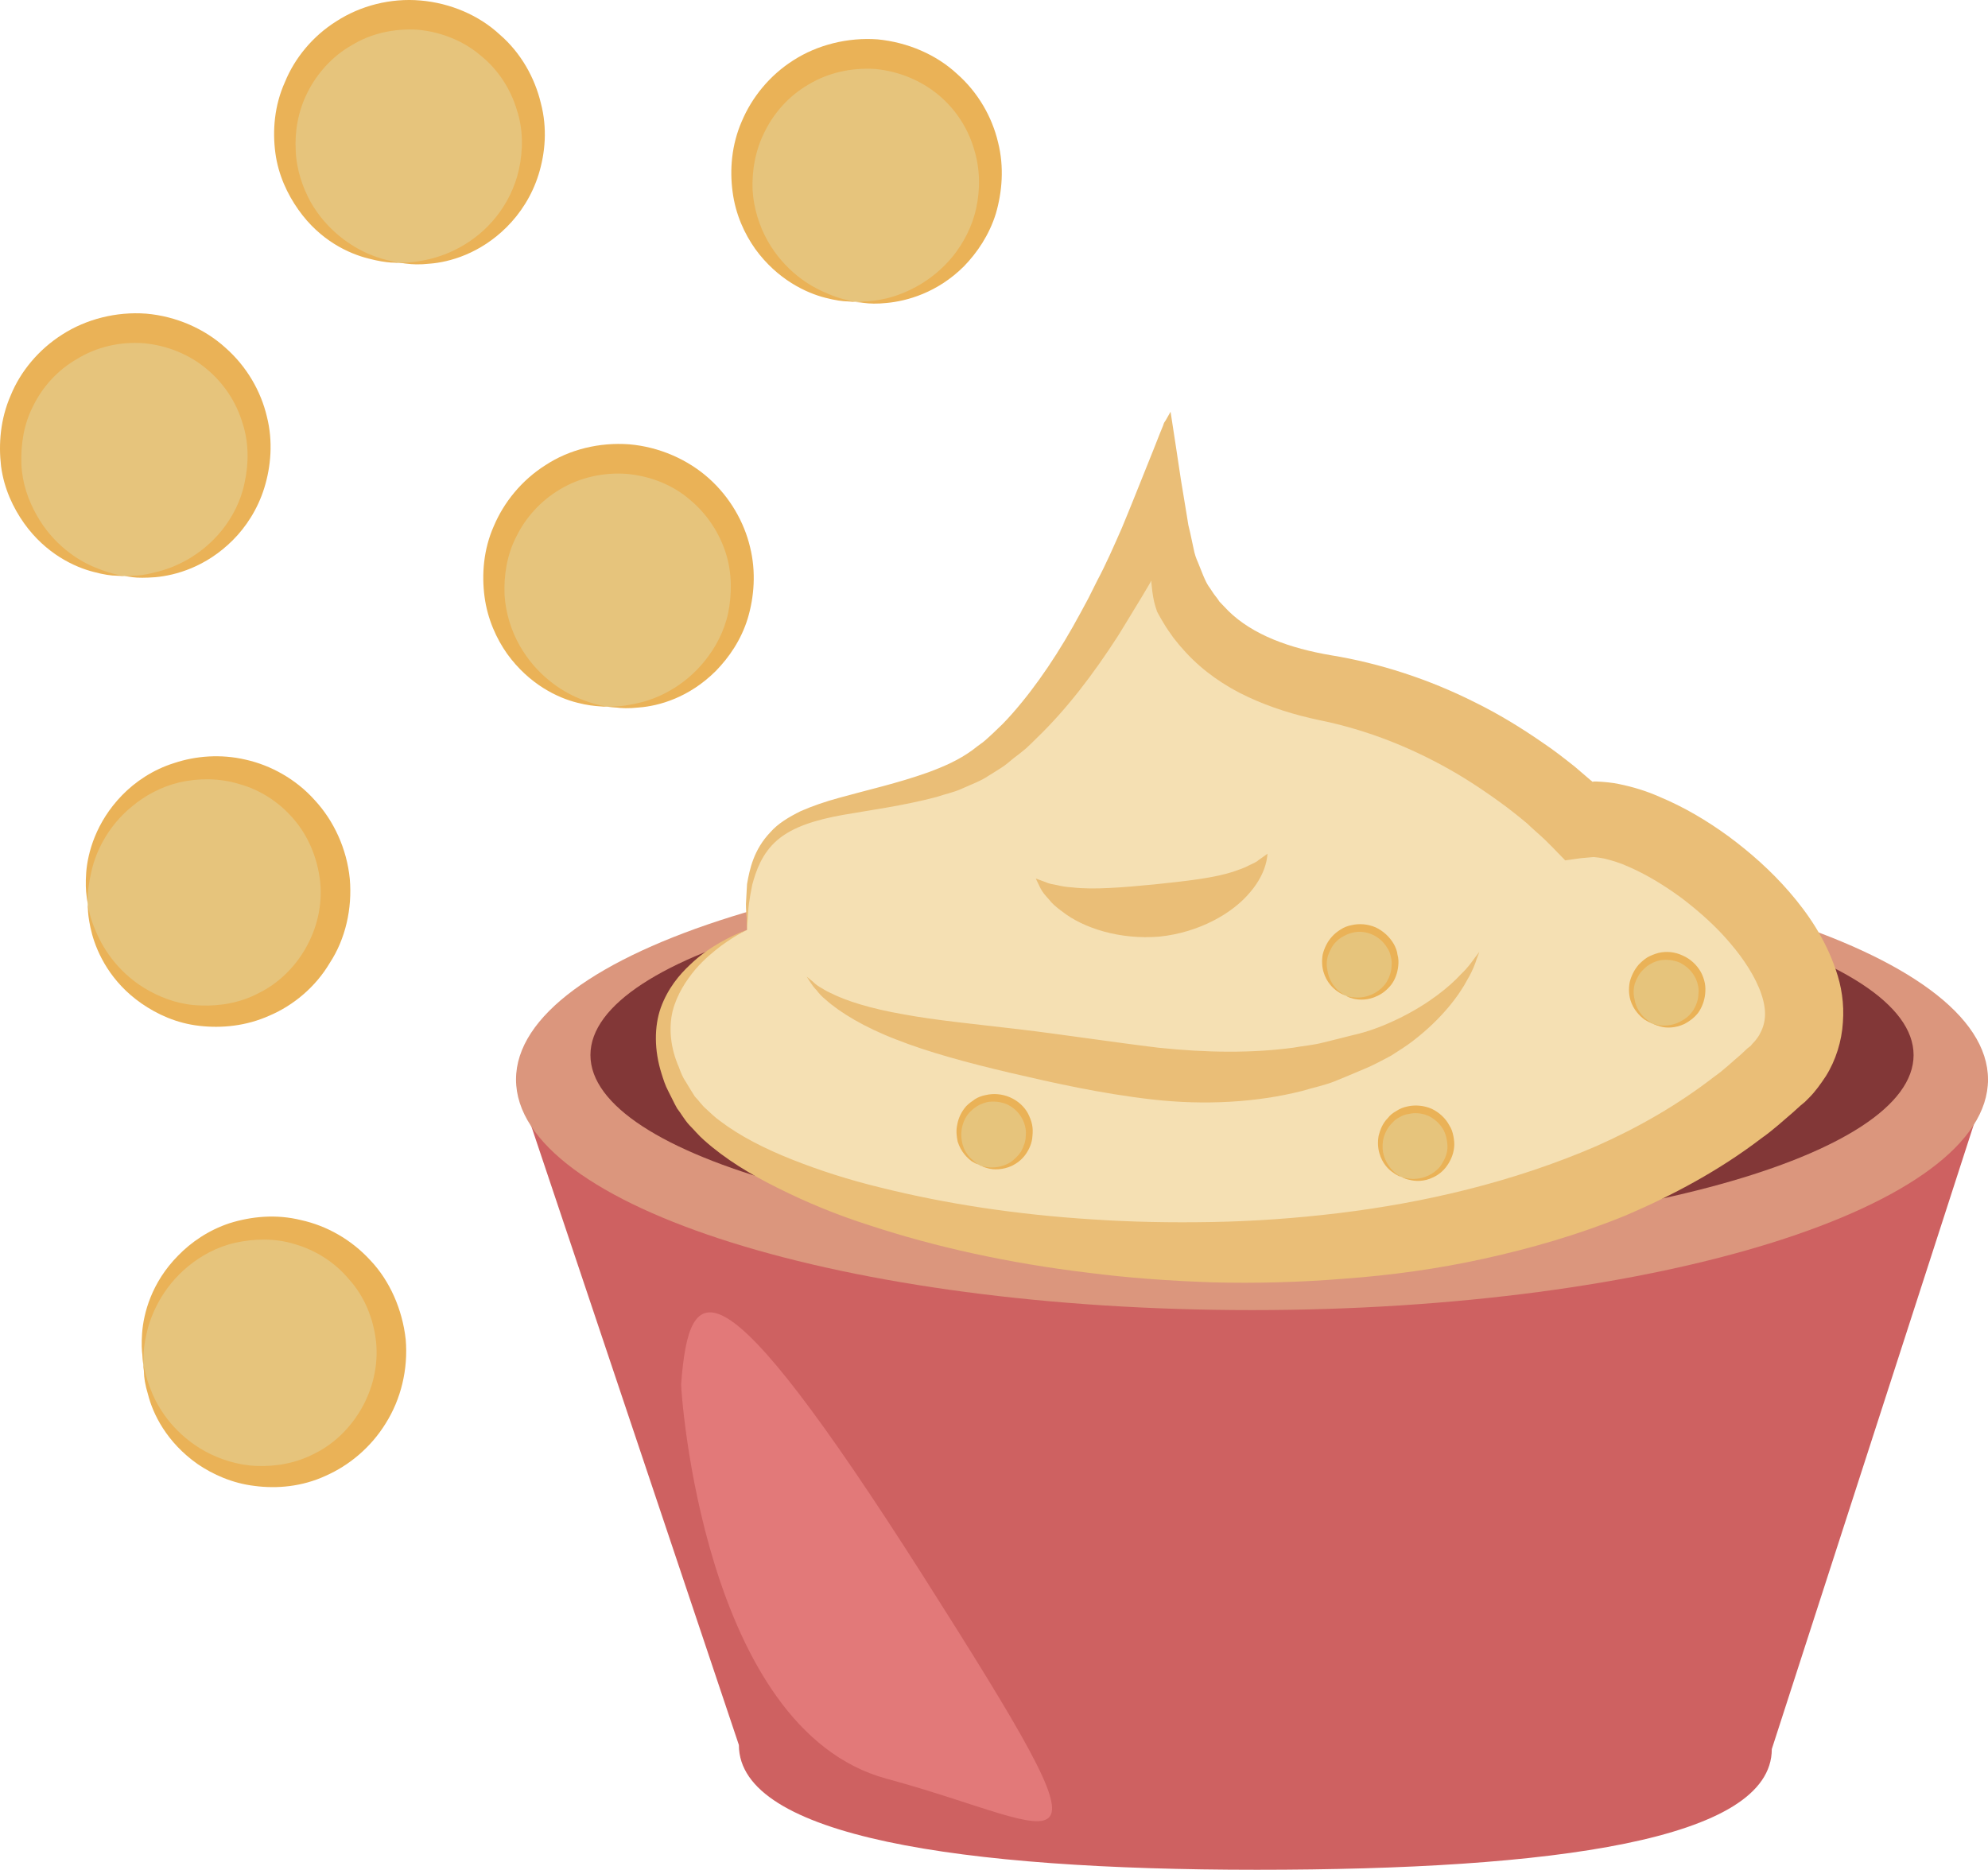 <?xml version="1.0" encoding="UTF-8" standalone="no"?>
<svg
   xmlns:dc="http://purl.org/dc/elements/1.1/"
   xmlns:cc="http://creativecommons.org/ns#"
   xmlns:rdf="http://www.w3.org/1999/02/22-rdf-syntax-ns#"
   xmlns:svg="http://www.w3.org/2000/svg"
   xmlns="http://www.w3.org/2000/svg"
   id="svg64"
   viewBox="0 0 5369.833 5051.326"
   style="clip-rule:evenodd;fill-rule:evenodd;image-rendering:optimizeQuality;shape-rendering:geometricPrecision;text-rendering:geometricPrecision"
   version="1.1"
   height="50.513mm"
   width="53.698mm"
   xml:space="preserve">
 <defs
   id="defs4">
  <style
   id="style2"
   type="text/css">
   <![CDATA[
    .fil4 {fill:#823737;fill-rule:nonzero}
    .fil2 {fill:#CE6161;fill-rule:nonzero}
    .fil3 {fill:#DB967D;fill-rule:nonzero}
    .fil7 {fill:#E27979;fill-rule:nonzero}
    .fil0 {fill:#E6C47C;fill-rule:nonzero}
    .fil1 {fill:#EAB257;fill-rule:nonzero}
    .fil6 {fill:#EABE77;fill-rule:nonzero}
    .fil5 {fill:#F5E0B3;fill-rule:nonzero}
   ]]>
  </style>
 </defs>
 <g
   transform="translate(-7897.167,-12086.673)"
   id="Vrstva_x0020_1">
  <path
   style="fill:#e6c47c;fill-rule:nonzero"
   id="path7"
   d="m 8284,15772 c -17,-185 118,-349 303,-366 185,-18 348,118 366,303 17,184 -118,348 -303,365 -185,18 -348,-118 -366,-302 z"
   class="fil0" />
  <path
   style="fill:#eab257;fill-rule:nonzero"
   id="path9"
   d="m 8284,15772 c 0,0 2,7 5,21 3,13 9,33 19,57 20,48 64,114 144,158 39,21 87,37 138,39 52,2 107,-7 158,-34 101,-50 178,-171 165,-301 -7,-64 -32,-124 -73,-169 -39,-47 -91,-79 -146,-95 -54,-17 -111,-15 -161,-4 -50,11 -94,36 -128,64 -70,58 -101,131 -112,182 -6,25 -8,46 -8,60 0,14 -1,22 -1,22 0,0 -1,-8 -2,-22 -2,-14 -3,-35 -1,-62 4,-53 25,-136 97,-209 35,-36 82,-69 140,-88 58,-18 125,-25 193,-8 68,15 135,52 187,109 52,55 86,132 95,213 7,81 -13,162 -54,227 -40,65 -99,114 -163,142 -63,29 -131,35 -191,27 -60,-7 -113,-31 -154,-59 -84,-59 -121,-136 -134,-188 -8,-26 -11,-47 -11,-61 -1,-14 -2,-21 -2,-21 z"
   class="fil1" />
  <path
   style="fill:#e6c47c;fill-rule:nonzero"
   id="path11"
   d="m 8134,14528 c -18,-185 118,-348 302,-366 185,-17 349,118 366,303 17,185 -118,348 -303,366 -184,17 -348,-118 -365,-303 z"
   class="fil0" />
  <path
   style="fill:#eab257;fill-rule:nonzero"
   id="path13"
   d="m 8134,14528 c 0,0 1,7 4,21 3,14 9,34 20,58 20,47 64,114 143,157 40,22 87,38 139,39 51,2 107,-7 157,-34 102,-50 178,-171 165,-300 -7,-64 -32,-124 -72,-170 -40,-47 -92,-79 -146,-94 -55,-17 -111,-16 -161,-5 -51,12 -94,36 -129,65 -70,57 -101,131 -111,181 -6,26 -8,47 -9,61 0,14 0,21 0,21 0,0 -1,-7 -3,-21 -2,-14 -3,-35 -1,-63 4,-53 26,-136 97,-209 35,-36 83,-69 141,-87 57,-19 125,-25 193,-9 67,15 135,52 186,109 52,56 87,132 95,213 7,81 -12,163 -54,227 -39,66 -99,115 -162,142 -64,29 -131,35 -191,28 -61,-7 -113,-31 -155,-60 -84,-58 -120,-136 -134,-187 -7,-26 -10,-47 -11,-61 -1,-15 -1,-22 -1,-22 z"
   class="fil1" />
  <path
   style="fill:#e6c47c;fill-rule:nonzero"
   id="path15"
   d="m 8975,12797 c -185,-16 -323,-178 -307,-362 15,-185 177,-323 362,-308 185,15 322,178 307,363 -15,184 -178,322 -362,307 z"
   class="fil0" />
  <path
   style="fill:#eab257;fill-rule:nonzero"
   id="path17"
   d="m 8975,12797 c 0,0 7,-1 21,-1 14,-1 35,-3 60,-9 51,-12 124,-43 181,-114 28,-35 51,-79 62,-129 11,-51 12,-107 -6,-161 -16,-54 -49,-107 -96,-145 -46,-40 -107,-65 -171,-71 -64,-4 -127,10 -179,42 -53,30 -94,77 -119,127 -26,51 -35,107 -32,158 2,52 19,99 40,138 45,79 112,122 160,142 24,10 44,15 58,18 13,3 21,5 21,5 0,0 -8,-1 -22,-1 -14,-1 -35,-4 -61,-11 -52,-13 -130,-48 -189,-132 -29,-41 -54,-93 -62,-153 -8,-60 -3,-128 26,-192 26,-64 75,-124 139,-164 65,-42 146,-63 227,-56 81,7 158,40 214,92 58,50 95,118 111,185 18,68 12,135 -6,193 -18,58 -50,106 -86,142 -72,72 -155,95 -208,99 -27,3 -48,2 -62,0 -14,-2 -21,-2 -21,-2 z"
   class="fil1" />
  <path
   style="fill:#e6c47c;fill-rule:nonzero"
   id="path19"
   d="m 10209,12902 c -184,-15 -322,-177 -307,-362 15,-185 177,-322 362,-307 185,15 323,177 307,362 -15,185 -177,323 -362,307 z"
   class="fil0" />
  <path
   style="fill:#eab257;fill-rule:nonzero"
   id="path21"
   d="m 10209,12903 c 0,0 8,-1 22,-2 14,0 34,-2 60,-8 50,-12 123,-44 180,-114 28,-35 52,-79 63,-130 11,-50 11,-106 -6,-160 -16,-55 -49,-107 -96,-146 -47,-39 -107,-64 -171,-70 -64,-4 -127,10 -180,42 -52,30 -93,76 -118,127 -26,51 -35,106 -33,158 3,51 19,99 41,138 45,79 112,122 160,141 24,11 44,16 57,19 14,3 21,5 21,5 0,0 -7,-1 -21,-2 -14,0 -35,-3 -62,-10 -51,-13 -129,-49 -189,-132 -29,-41 -53,-93 -61,-154 -8,-60 -3,-127 25,-191 27,-64 75,-124 140,-165 64,-41 146,-62 227,-56 81,8 158,41 214,93 57,50 95,117 111,185 17,67 11,135 -6,193 -18,58 -51,106 -86,142 -72,72 -155,94 -208,99 -27,3 -48,2 -62,0 -14,-2 -22,-2 -22,-2 z"
   class="fil1" />
  <path
   style="fill:#e6c47c;fill-rule:nonzero"
   id="path23"
   d="m 9539,13996 c -185,-15 -322,-177 -307,-362 15,-185 177,-322 362,-307 185,15 322,177 307,362 -15,185 -177,322 -362,307 z"
   class="fil0" />
  <path
   style="fill:#eab257;fill-rule:nonzero"
   id="path25"
   d="m 9539,13996 c 0,0 7,0 22,-1 13,0 34,-3 60,-9 50,-11 123,-43 180,-114 28,-35 52,-78 63,-129 10,-50 11,-107 -6,-161 -17,-54 -50,-106 -97,-145 -46,-40 -106,-64 -170,-70 -64,-5 -128,10 -180,41 -53,31 -94,77 -119,128 -26,50 -34,106 -32,157 3,52 19,99 41,138 45,79 111,122 159,142 24,10 44,16 58,19 14,3 21,4 21,4 0,0 -7,0 -21,-1 -15,-1 -35,-3 -62,-10 -52,-13 -129,-49 -189,-132 -29,-41 -53,-94 -61,-154 -8,-60 -3,-128 25,-191 27,-64 75,-124 140,-165 64,-42 145,-62 226,-56 81,7 158,41 215,92 57,51 95,118 111,185 17,68 11,136 -6,193 -18,59 -51,106 -86,142 -73,73 -155,95 -208,99 -27,3 -49,2 -62,0 -15,-1 -22,-2 -22,-2 z"
   class="fil1" />
  <path
   style="fill:#e6c47c;fill-rule:nonzero"
   id="path27"
   d="m 8234,13643 c -185,-15 -322,-177 -307,-362 15,-185 177,-322 362,-307 185,15 322,177 307,362 -15,185 -177,322 -362,307 z"
   class="fil0" />
  <path
   style="fill:#eab257;fill-rule:nonzero"
   id="path29"
   d="m 8234,13643 c 0,0 7,0 21,-1 14,0 35,-2 60,-9 51,-11 124,-43 181,-113 28,-35 52,-79 62,-130 11,-50 12,-107 -6,-161 -16,-54 -49,-106 -96,-145 -46,-39 -106,-64 -170,-70 -64,-5 -128,10 -180,42 -53,30 -94,76 -119,127 -26,50 -34,106 -32,158 2,51 19,98 41,137 44,79 111,123 159,142 24,10 44,16 58,19 14,3 21,4 21,4 0,0 -8,0 -22,-1 -14,0 -35,-3 -61,-10 -52,-13 -130,-49 -189,-132 -29,-41 -54,-93 -62,-154 -7,-60 -2,-127 26,-191 26,-64 75,-124 140,-165 64,-41 145,-62 226,-56 81,7 158,41 214,92 58,51 96,118 112,186 17,67 11,135 -7,193 -18,58 -50,106 -85,141 -73,73 -155,95 -209,100 -27,2 -48,2 -62,0 -14,-2 -21,-3 -21,-3 z"
   class="fil1" />
  <path
   style="fill:#ce6161;fill-rule:nonzero"
   id="path31"
   d="m 9291,15006 602,1795 c 0,247 600,337 1399,337 799,0 1391,-80 1391,-326 l 584,-1806 z"
   class="fil2" />
  <path
   style="fill:#db967d;fill-rule:nonzero"
   id="path33"
   d="m 13267,15003 c 0,344 -890,623 -1988,623 -1098,0 -1988,-279 -1988,-623 0,-344 890,-622 1988,-622 1098,0 1988,278 1988,622 z"
   class="fil3" />
  <path
   style="fill:#823737;fill-rule:nonzero"
   id="path35"
   d="m 13066,14937 c 0,273 -800,494 -1787,494 -987,0 -1787,-221 -1787,-494 0,-273 800,-494 1787,-494 987,0 1787,221 1787,494 z"
   class="fil4" />
  <path
   style="fill:#f5e0b3;fill-rule:nonzero"
   id="path37"
   d="m 9915,14599 c 0,0 -367,145 -167,463 251,400 2136,701 2951,-74 276,-263 -319,-737 -537,-684 0,0 -268,-284 -679,-358 -350,-63 -436,-263 -461,-484 0,0 -243,610 -553,726 -310,116 -570,32 -554,411 z"
   class="fil5" />
  <path
   style="fill:#eabe77;fill-rule:nonzero"
   id="path39"
   d="m 9915,14599 c 0,0 0,-11 -1,-32 -1,-10 -2,-23 -2,-38 1,-16 2,-34 3,-54 7,-40 18,-93 63,-140 21,-24 50,-41 82,-57 32,-14 67,-26 104,-36 75,-21 157,-39 241,-69 43,-16 82,-33 119,-60 9,-7 18,-14 28,-21 9,-7 18,-16 27,-24 8,-8 17,-16 26,-25 9,-9 17,-18 26,-28 67,-76 129,-169 185,-273 7,-13 14,-26 21,-39 l 10,-20 14,-28 c 23,-43 44,-91 66,-141 23,-55 45,-111 68,-168 12,-29 23,-58 35,-88 l 9,-22 c 1,-4 2,-6 3,-8 l 4,-6 13,-23 c 9,60 19,122 28,184 5,32 11,65 16,97 l 4,25 5,21 9,42 c 3,16 7,27 12,38 l 14,35 c 13,31 17,31 24,43 6,10 14,18 20,28 l 24,25 c 66,65 166,101 278,120 129,21 263,64 388,127 63,31 124,68 183,109 30,20 58,42 87,65 14,12 28,24 42,36 l 5,4 c 0,0 0,0 0,0 v 0 l 1,1 c 1,0 0,0 2,-1 h 10 c 20,1 42,3 60,7 39,8 74,19 108,34 67,28 128,64 187,107 58,43 114,92 165,151 50,58 96,125 125,210 15,43 23,91 19,142 -3,50 -19,102 -46,145 -14,21 -28,41 -45,58 l -12,12 -11,9 -21,19 c -27,23 -54,48 -84,69 -115,88 -241,155 -367,209 -127,52 -256,89 -383,117 -127,28 -253,45 -376,54 -122,10 -242,13 -358,10 -116,-4 -228,-12 -336,-26 -216,-26 -414,-70 -590,-128 -88,-28 -170,-62 -246,-100 -75,-37 -144,-79 -201,-130 -15,-13 -27,-28 -40,-41 -13,-14 -22,-31 -33,-45 -9,-16 -16,-32 -24,-47 -8,-15 -13,-31 -18,-47 -20,-63 -20,-127 -2,-178 19,-52 50,-89 79,-116 29,-28 57,-46 81,-60 46,-26 73,-34 73,-34 0,0 -26,11 -69,42 -21,16 -46,36 -71,65 -24,29 -49,66 -61,112 -11,46 -6,100 17,152 5,14 10,27 19,40 8,13 16,27 24,39 11,11 19,24 31,34 12,11 23,22 37,32 54,41 121,75 194,104 73,29 153,55 240,76 172,43 365,73 573,86 104,7 212,9 323,7 111,-2 225,-10 341,-24 230,-28 469,-83 696,-181 113,-50 221,-112 319,-188 26,-18 48,-40 72,-60 l 17,-16 9,-7 5,-6 c 8,-8 13,-15 18,-23 17,-30 22,-62 6,-110 -15,-45 -47,-95 -85,-139 -37,-44 -82,-84 -129,-120 -46,-34 -95,-64 -143,-85 -24,-11 -47,-18 -68,-23 -10,-2 -18,-3 -28,-4 l -34,3 c -15,2 -29,4 -43,6 l -35,-36 -18,-18 -14,-13 c -12,-11 -24,-21 -35,-32 -24,-20 -49,-40 -74,-58 -51,-37 -103,-71 -157,-100 -107,-58 -218,-99 -332,-122 -66,-14 -131,-34 -193,-63 -62,-29 -120,-69 -167,-120 -12,-13 -23,-26 -33,-39 -10,-14 -20,-28 -28,-42 -8,-13 -20,-35 -17,-31 -1,-4 -3,-8 -4,-12 -5,-16 -8,-35 -10,-56 l -1,-10 c 0,-1 0,-5 -1,-3 l -1,3 -7,12 c -5,9 -11,18 -16,27 -22,36 -43,71 -64,105 -67,104 -139,199 -220,277 -10,10 -20,20 -30,29 -11,9 -22,18 -33,26 -11,9 -21,18 -32,25 -12,8 -24,15 -35,22 -22,15 -48,24 -72,35 -24,11 -47,15 -70,23 -92,24 -177,35 -251,48 -73,13 -136,32 -178,68 -42,36 -58,84 -68,121 -4,20 -7,37 -9,52 -2,15 -2,28 -3,38 -1,21 -2,32 -2,32 z"
   class="fil6" />
  <path
   style="fill:#eabe77;fill-rule:nonzero"
   id="path41"
   d="m 11893,14658 c 0,0 -2,7 -7,19 -4,13 -11,32 -24,54 -24,46 -71,108 -146,166 -19,15 -40,28 -62,42 -23,12 -48,26 -73,36 -26,11 -52,22 -79,33 -28,11 -58,17 -88,26 -122,31 -263,39 -404,23 -140,-16 -268,-45 -384,-72 -115,-27 -222,-56 -308,-90 -86,-33 -152,-73 -191,-108 -10,-8 -18,-17 -24,-25 -7,-7 -12,-14 -16,-20 -7,-11 -11,-17 -11,-17 0,0 6,5 16,13 5,5 11,10 19,15 8,4 17,11 29,16 43,22 111,43 198,58 86,16 190,26 309,40 118,14 247,34 378,50 132,14 255,15 366,0 27,-5 55,-7 81,-14 26,-6 51,-13 76,-19 50,-11 91,-28 130,-47 77,-38 133,-83 166,-119 18,-17 29,-33 37,-44 8,-10 12,-16 12,-16 z"
   class="fil6" />
  <path
   style="fill:#eabe77;fill-rule:nonzero"
   id="path43"
   d="m 11321,14393 c -1,-2 2,47 -47,104 -47,57 -138,109 -245,120 -107,9 -206,-23 -263,-68 -15,-11 -27,-21 -36,-33 -10,-11 -17,-19 -22,-29 -9,-18 -13,-27 -13,-27 0,0 10,4 27,10 8,4 20,6 31,8 12,3 25,5 40,6 59,7 137,0 222,-8 85,-9 163,-17 218,-36 13,-5 27,-9 37,-15 10,-5 21,-9 27,-15 16,-11 24,-17 24,-17 z"
   class="fil6" />
  <path
   style="fill:#e27979;fill-rule:nonzero"
   id="path45"
   d="m 9737,15826 c -1,16 59,932 555,1066 495,134 650,320 96,-552 -555,-871 -629,-801 -651,-514 z"
   class="fil7" />
  <path
   style="fill:#e6c47c;fill-rule:nonzero"
   id="path47"
   d="m 11682,15266 c -48,-21 -70,-78 -48,-126 21,-48 77,-70 126,-48 48,21 69,78 48,126 -21,48 -78,69 -126,48 z"
   class="fil0" />
  <path
   style="fill:#eab257;fill-rule:nonzero"
   id="path49"
   d="m 11682,15266 c 0,0 2,1 6,2 4,1 9,2 17,3 14,2 37,0 59,-13 11,-7 22,-16 29,-29 8,-13 14,-28 14,-44 0,-8 -1,-16 -3,-25 -2,-8 -5,-16 -9,-23 -9,-15 -23,-28 -40,-36 -17,-7 -35,-9 -52,-5 -9,1 -17,4 -24,8 -8,4 -15,9 -20,15 -12,11 -20,26 -24,40 -4,14 -4,28 -2,41 5,25 19,43 30,53 6,5 10,8 14,10 3,2 5,3 5,3 0,0 -2,-1 -6,-2 -3,-2 -9,-4 -15,-9 -13,-8 -30,-25 -38,-53 -4,-14 -5,-30 -2,-47 4,-16 11,-34 25,-48 6,-8 14,-14 23,-19 9,-6 19,-10 29,-12 21,-5 45,-3 66,6 21,10 38,26 48,45 6,9 9,19 11,29 2,10 3,21 2,30 -2,20 -10,37 -20,51 -10,14 -23,24 -36,30 -26,13 -50,11 -65,7 -7,-1 -13,-4 -16,-5 -4,-2 -6,-3 -6,-3 z"
   class="fil1" />
  <path
   style="fill:#e6c47c;fill-rule:nonzero"
   id="path51"
   d="m 11531,14776 c -48,-21 -69,-78 -48,-126 21,-48 78,-69 126,-48 48,21 70,78 48,126 -21,48 -78,70 -126,48 z"
   class="fil0" />
  <path
   style="fill:#eab257;fill-rule:nonzero"
   id="path53"
   d="m 11531,14776 c 0,0 2,1 6,2 4,1 10,3 17,3 15,2 37,0 59,-13 11,-7 22,-16 30,-29 7,-12 13,-28 13,-44 1,-8 0,-16 -2,-24 -2,-9 -5,-17 -10,-24 -9,-15 -23,-28 -39,-35 -17,-8 -36,-10 -53,-6 -9,2 -17,5 -24,9 -8,4 -14,8 -20,14 -12,11 -19,26 -24,40 -4,14 -4,28 -1,41 4,25 18,43 29,53 6,5 11,8 14,10 4,2 5,3 5,3 0,0 -2,-1 -5,-2 -4,-2 -9,-4 -16,-9 -12,-8 -30,-25 -38,-53 -4,-14 -5,-30 -2,-47 4,-16 12,-34 25,-48 7,-8 15,-14 23,-19 9,-6 19,-10 30,-12 21,-5 44,-3 65,6 21,10 38,26 49,45 5,9 9,19 10,29 3,10 3,21 2,30 -2,20 -9,38 -19,51 -11,14 -24,24 -37,30 -26,13 -50,11 -64,8 -8,-2 -14,-4 -17,-6 -4,-2 -6,-3 -6,-3 z"
   class="fil1" />
  <path
   style="fill:#e6c47c;fill-rule:nonzero"
   id="path55"
   d="m 10544,15235 c -49,-22 -70,-78 -49,-126 22,-48 78,-70 126,-48 48,21 70,77 48,125 -21,49 -77,70 -125,49 z"
   class="fil0" />
  <path
   style="fill:#eab257;fill-rule:nonzero"
   id="path57"
   d="m 10544,15235 c 0,0 2,0 5,2 4,1 10,2 17,3 15,2 38,0 60,-13 10,-7 21,-17 29,-29 7,-13 13,-28 13,-44 1,-8 0,-17 -2,-25 -2,-8 -5,-16 -10,-24 -9,-15 -22,-27 -39,-35 -17,-7 -36,-9 -53,-6 -8,2 -17,5 -24,9 -7,4 -14,9 -20,15 -12,11 -19,25 -23,39 -4,15 -4,29 -2,41 4,26 18,44 30,53 5,5 10,9 13,11 4,2 6,3 6,3 0,0 -2,-1 -6,-3 -4,-1 -9,-4 -16,-8 -12,-9 -29,-25 -38,-53 -3,-14 -5,-30 -1,-47 3,-17 11,-34 24,-49 7,-7 15,-13 24,-19 8,-5 18,-9 29,-11 21,-5 44,-3 65,6 21,9 39,25 49,44 5,10 9,20 11,30 2,10 2,20 1,30 -1,20 -9,37 -19,51 -10,14 -24,24 -36,30 -26,12 -51,11 -65,7 -8,-2 -13,-4 -17,-6 -4,-1 -5,-2 -5,-2 z"
   class="fil1" />
  <path
   style="fill:#e6c47c;fill-rule:nonzero"
   id="path59"
   d="m 12360,14852 c -48,-22 -69,-78 -48,-126 21,-48 78,-70 126,-49 48,22 70,78 48,126 -21,48 -77,70 -126,49 z"
   class="fil0" />
  <path
   style="fill:#eab257;fill-rule:nonzero"
   id="path61"
   d="m 12360,14852 c 0,0 2,0 6,1 4,2 10,3 17,4 15,1 37,0 59,-14 11,-6 22,-16 30,-29 7,-12 13,-27 13,-44 1,-8 0,-16 -2,-24 -2,-8 -5,-16 -10,-24 -9,-15 -23,-27 -39,-35 -17,-7 -36,-9 -53,-6 -9,2 -17,5 -24,9 -8,4 -14,9 -20,15 -12,11 -19,25 -24,39 -4,14 -4,29 -1,41 4,26 18,43 29,53 6,5 11,8 14,10 4,2 5,4 5,4 0,0 -2,-1 -5,-3 -4,-1 -9,-4 -16,-8 -12,-9 -30,-26 -38,-53 -4,-14 -5,-30 -2,-47 4,-17 12,-34 25,-49 7,-7 15,-14 23,-19 9,-5 19,-9 30,-12 21,-5 44,-3 65,7 21,9 38,25 49,44 5,9 9,20 11,30 2,10 2,20 1,30 -2,19 -9,37 -19,51 -11,14 -24,23 -37,30 -26,12 -50,11 -64,7 -8,-2 -13,-4 -17,-6 -4,-2 -6,-2 -6,-2 z"
   class="fil1" />
 </g>
</svg>